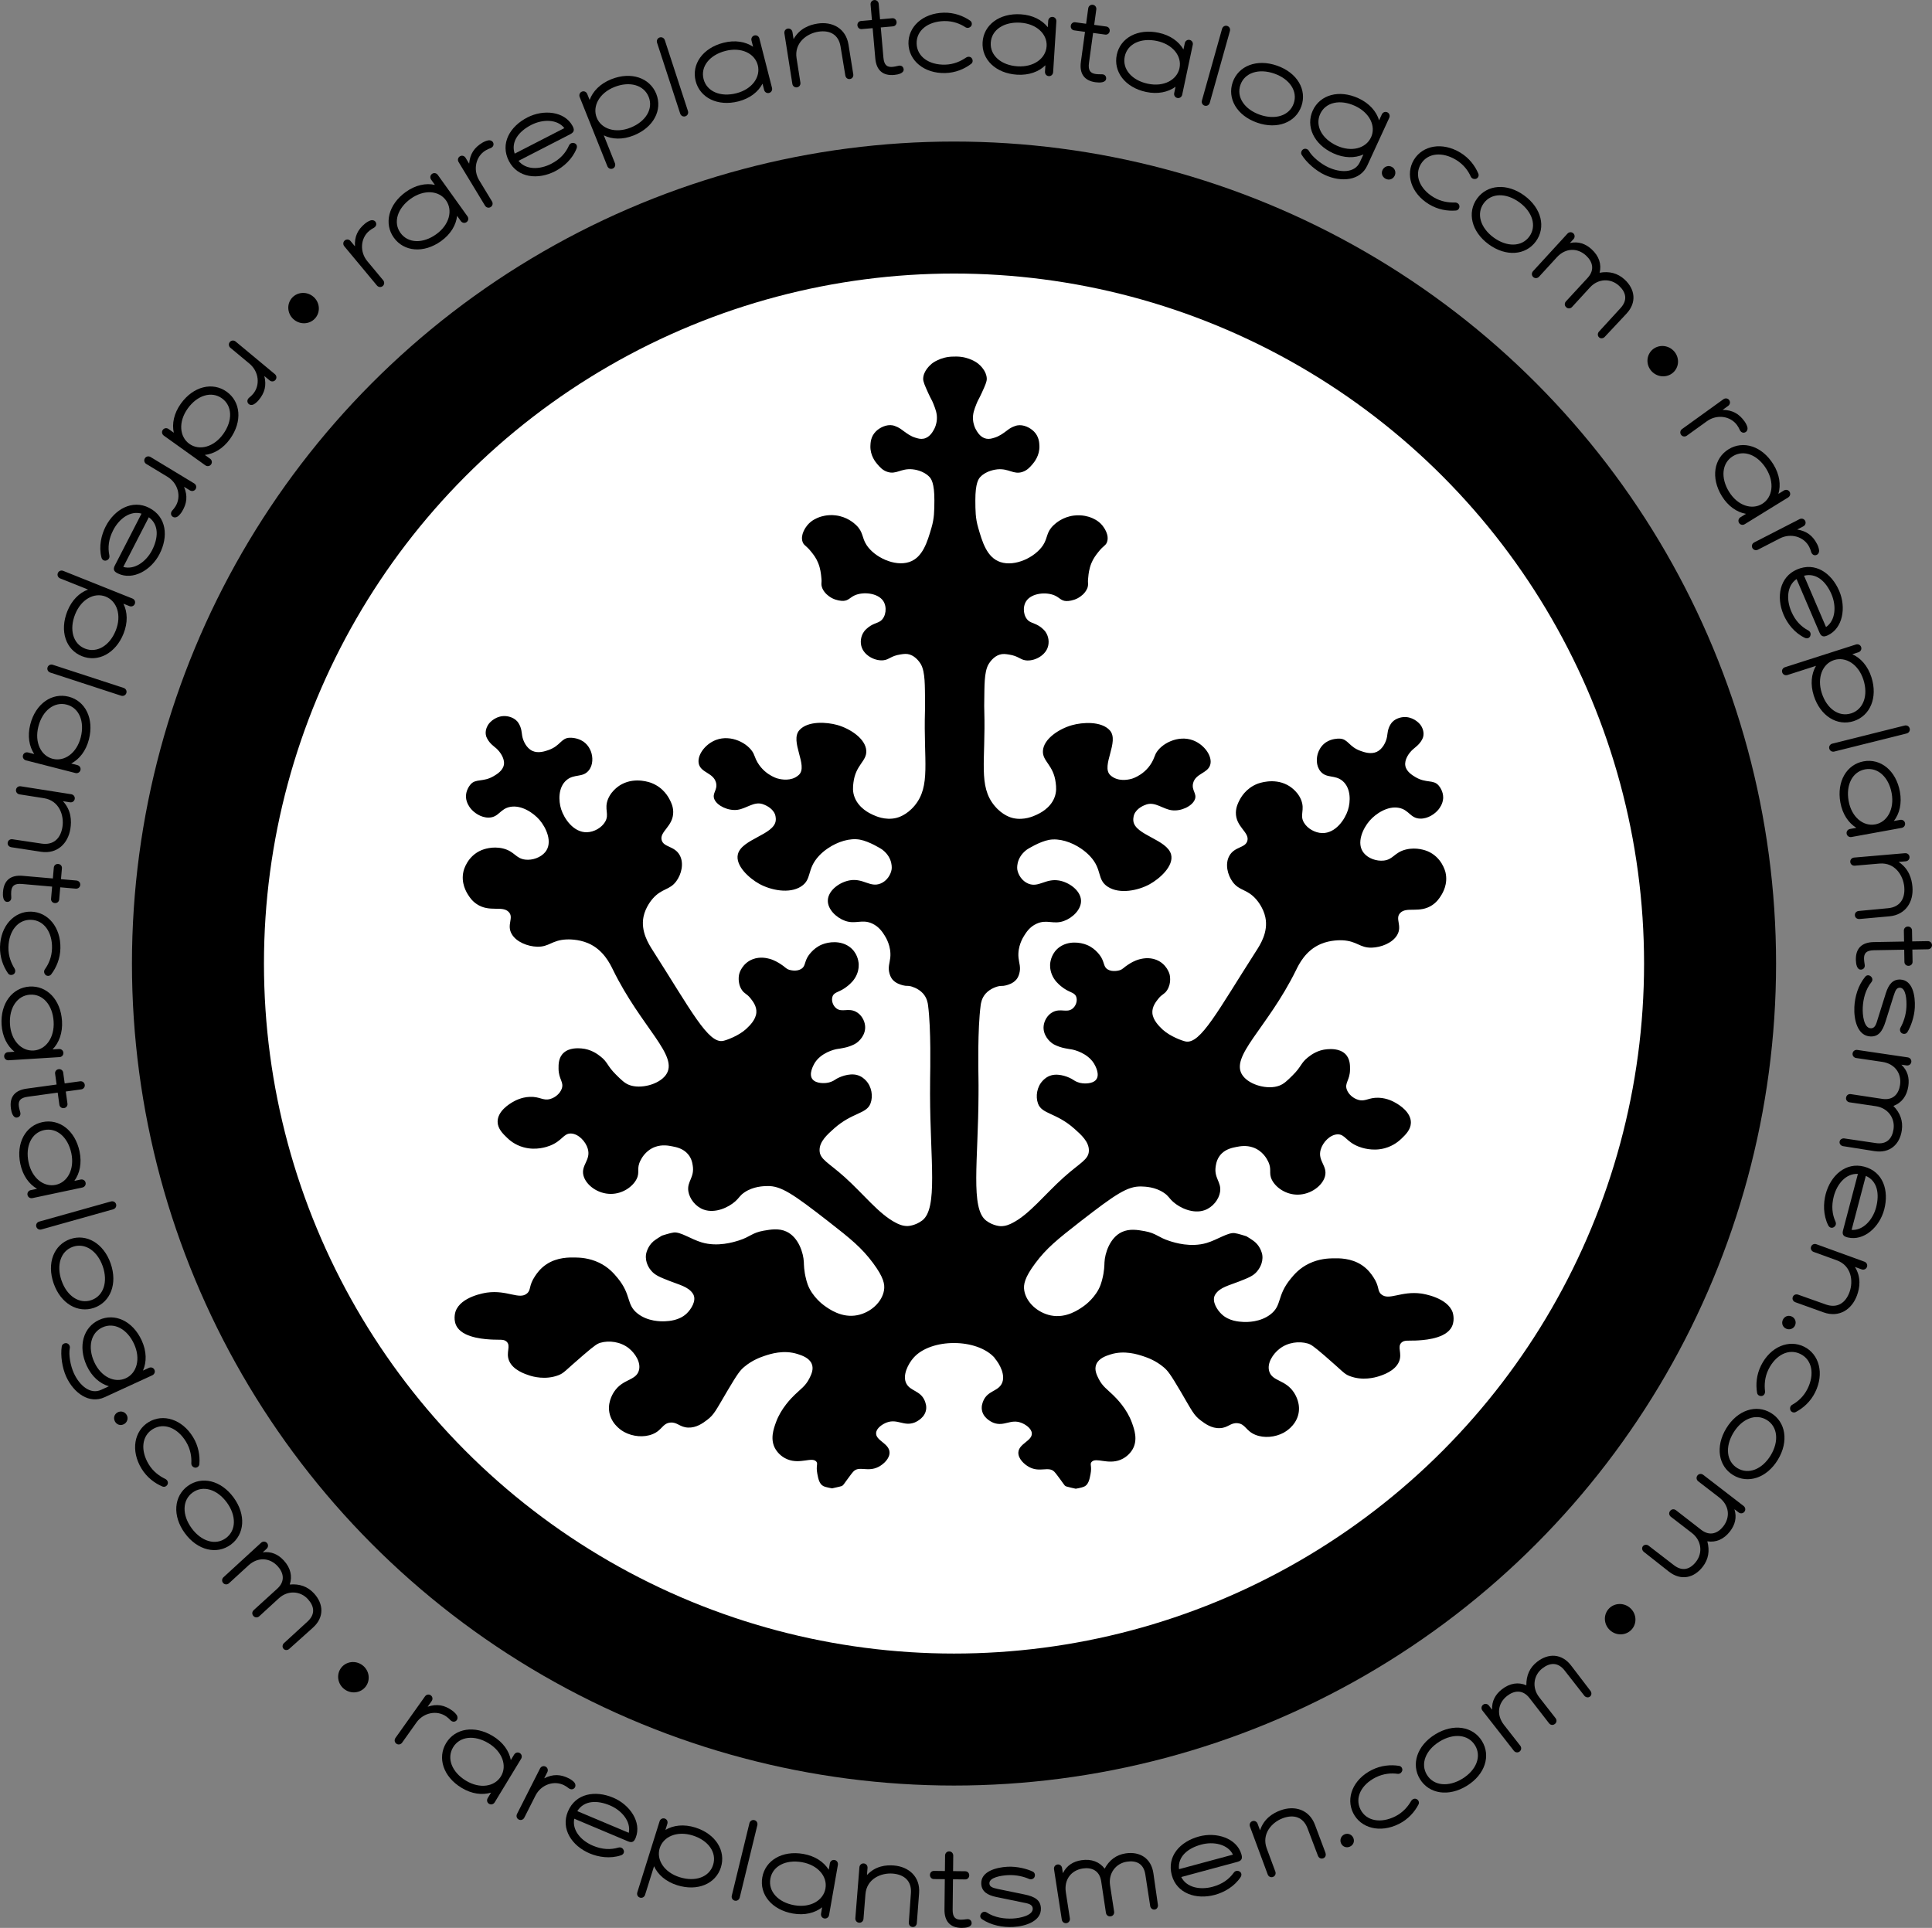 <?xml version="1.0" encoding="UTF-8"?>
<svg id="Layer_1" data-name="Layer 1" xmlns="http://www.w3.org/2000/svg" viewBox="0 0 1258.7 1256.11">
  <rect x="0" y="0" width="1258.7" height="1256.11" fill="#808080" stroke="none"/>
  <defs>
    <style>
      .cls-1 {
        fill: #fff;
        stroke: #000;
        stroke-miterlimit: 10;
        stroke-width: 86px;
      }

      .cls-2 {
        stroke-width: 0px;
      }
    </style>
  </defs>
  <g>
    <path class="cls-2" d="M244.88,144.94c.63,1.35.02,2.75-1.4,3.54-1.02.55-1.88,1.07-2.93,1.94-5.72,4.76-6.32,13.66-1.22,19.79l10.3,12.38c.97,1.17.87,2.83-.29,3.8-1.17.97-2.82.77-3.79-.4l-21.23-25.52c-.97-1.17-.87-2.83.29-3.8s2.82-.77,3.79.4l2.87,3.45c-.39-6.4,1.75-10.84,6.48-14.78.93-.78,2.42-1.72,3.59-2.1,1.39-.47,2.97,0,3.55,1.3Z"/>
    <path class="cls-2" d="M285.22,113.96l19.33,26.98c.88,1.23.67,2.89-.57,3.77-1.24.89-2.87.56-3.75-.67l-2.43-3.4c-.66,5.99-4.15,11.94-10.45,16.46-11.36,8.14-24.22,6.89-30.77-2.25s-3.55-21.65,7.81-29.79c6.3-4.51,13.06-5.9,18.94-4.6l-2.43-3.4c-.88-1.24-.67-2.89.57-3.77,1.23-.88,2.87-.56,3.75.68ZM290.54,130.52c-4.6-6.42-14.32-7.21-22.97-1.02-8.64,6.19-11.58,15.4-6.67,22.25,4.91,6.85,14.61,7.1,23.26.9,8.71-6.24,10.98-15.72,6.38-22.14Z"/>
    <path class="cls-2" d="M321.42,93.26c.42,1.43-.39,2.72-1.91,3.29-1.09.4-2.02.78-3.19,1.49-6.37,3.86-8.28,12.57-4.15,19.39l8.35,13.77c.79,1.3.44,2.93-.86,3.72s-2.9.34-3.69-.96l-17.2-28.39c-.79-1.3-.44-2.93.86-3.72,1.3-.79,2.9-.34,3.69.96l2.32,3.83c.57-6.39,3.34-10.46,8.6-13.65,1.04-.63,2.65-1.34,3.86-1.54,1.45-.25,2.93.44,3.32,1.81Z"/>
    <path class="cls-2" d="M371.59,87.42l-33.78,17.37c4.79,5.99,13.76,5.82,21.32,1.93,5.94-3.06,9.46-7.17,11.52-11.82.83-1.88,2.56-2,3.62-1.6,1.16.43,2.06,1.68,1.36,3.48-2.74,6.96-8.53,11.99-14,14.8-11.15,5.73-24.41,4.36-30.08-6.66-5.87-11.42.69-22.57,12.04-28.4,10.47-5.39,24.14-4.05,29.35,5.41,1.28,2.33,1.47,4.03-1.36,5.48ZM367.67,83.46c-4.69-5.96-14.2-5.85-21.56-2.06-8.04,4.13-13.4,10.82-10.79,18.71l32.36-16.64Z"/>
    <path class="cls-2" d="M427.56,61.17c4.18,10.44-1.72,21.88-14.7,27.07-7.19,2.88-14.09,2.61-19.49-.05l7.25,18.12c.56,1.41-.04,2.96-1.45,3.53-1.41.56-2.92-.14-3.48-1.55l-18.03-45.07c-.56-1.41.04-2.96,1.45-3.53,1.41-.56,2.92.14,3.48,1.55l1.55,3.88c2.07-5.66,6.88-10.61,14.08-13.49,12.98-5.19,25.16-.91,29.34,9.53ZM422.62,63.14c-3.13-7.83-12.5-10.38-22.37-6.43-9.94,3.98-14.42,12.64-11.48,19.97,2.93,7.33,12.19,10.42,22.06,6.47,9.87-3.95,14.92-12.19,11.79-20.02Z"/>
    <path class="cls-2" d="M448.2,72.34c.47,1.44-.23,2.95-1.68,3.43-1.44.47-2.9-.33-3.38-1.78l-15.06-46.15c-.47-1.44.24-2.95,1.68-3.43,1.45-.47,2.9.33,3.38,1.78l15.06,46.15Z"/>
    <path class="cls-2" d="M494.74,25.09l8.22,32.16c.38,1.47-.43,2.93-1.9,3.31-1.47.38-2.88-.52-3.25-1.99l-1.03-4.05c-2.79,5.34-8.2,9.62-15.71,11.54-13.54,3.46-25.07-2.37-27.85-13.26-2.79-10.89,4.54-21.47,18.09-24.93,7.51-1.92,14.31-.76,19.32,2.59l-1.03-4.05c-.38-1.47.43-2.93,1.9-3.31,1.47-.38,2.88.52,3.25,1.99ZM493.69,42.45c-1.96-7.65-10.73-11.92-21.03-9.28-10.3,2.64-16.38,10.15-14.29,18.32,2.09,8.17,11.04,11.91,21.35,9.28,10.38-2.65,15.93-10.66,13.98-18.31Z"/>
    <path class="cls-2" d="M555.9,48.3c.25,1.58-.61,2.94-2.12,3.18-1.58.25-2.81-.79-3.06-2.37l-3.12-18.89c-1.29-7.72-6.99-10.74-14.5-9.56-7.5,1.18-15.7,7.24-14.14,17.22l2.5,15.91c.24,1.5-.7,2.88-2.2,3.11-1.5.24-2.82-.79-3.05-2.29l-5.17-32.87c-.24-1.5.7-2.88,2.2-3.11,1.5-.24,2.81.79,3.05,2.29l.72,4.58c3.96-7.08,10.53-9.34,15.56-10.13,9.68-1.52,18.48,3.09,20.21,13.59l3.12,19.35Z"/>
    <path class="cls-2" d="M582.71,48.81c-7.64.75-11.79-3.16-12.46-10.8l-1.72-19.67-7.11.62c-1.44.13-2.67-.91-2.81-2.42-.13-1.51.9-2.75,2.34-2.87l7.11-.62-.88-10.06c-.13-1.51.9-2.82,2.41-2.96,1.51-.13,2.75.98,2.89,2.49l.88,10.06,7.95-.7c1.44-.13,2.67.91,2.81,2.42.13,1.51-.9,2.75-2.34,2.87l-7.95.7,1.72,19.67c.44,4.99,2.46,6.34,6.02,6.03.76-.07,2.48-.37,3.83-.72,1.57-.37,3,.35,3.31,2.07.47,2.78-3.57,3.67-5.99,3.88Z"/>
    <path class="cls-2" d="M633.03,37.85c.78.89,1.05,2.71-.29,3.73-4.4,3.37-10.27,5.86-16.95,6.02-13.82.32-23.67-8.18-23.93-19.12-.26-10.94,9.18-19.89,23-20.22,6.68-.16,12.66,2.06,17.22,5.22,1.39.96,1.28,2.86.47,3.71-.96,1.01-2.4,1.35-3.71.47-3.24-2.13-8-4.07-13.77-3.93-10.56.25-18.09,6.12-17.89,14.63s8,14.02,18.56,13.77c5.77-.14,10.35-2.37,13.57-4.57,1.27-.87,2.87-.75,3.73.29Z"/>
    <path class="cls-2" d="M688.22,13.91l-2.1,33.13c-.1,1.52-1.31,2.66-2.83,2.56-1.52-.1-2.58-1.38-2.48-2.9l.27-4.17c-4.3,4.22-10.77,6.62-18.51,6.13-13.95-.89-23.11-9.99-22.4-21.21.71-11.22,10.95-19.02,24.9-18.13,7.73.49,13.85,3.7,17.58,8.42l.26-4.17c.1-1.52,1.31-2.66,2.83-2.56,1.52.1,2.58,1.38,2.48,2.9ZM681.87,30.1c.5-7.88-6.53-14.65-17.14-15.32-10.61-.67-18.71,4.6-19.25,13.01-.53,8.42,6.83,14.74,17.44,15.42,10.69.68,18.45-5.22,18.95-13.11Z"/>
    <path class="cls-2" d="M713.95,53.62c-7.61-.97-10.8-5.7-9.75-13.3l2.68-19.57-7.07-.97c-1.43-.2-2.4-1.48-2.2-2.99.21-1.51,1.49-2.48,2.92-2.28l7.07.97,1.37-10.01c.21-1.51,1.5-2.56,3.01-2.35s2.47,1.56,2.26,3.07l-1.37,10.01,7.9,1.08c1.43.19,2.4,1.48,2.2,2.98-.21,1.5-1.49,2.48-2.92,2.28l-7.9-1.08-2.68,19.57c-.68,4.97,1,6.73,4.53,7.22.75.1,2.5.19,3.89.15,1.61,0,2.85,1.01,2.77,2.76-.16,2.82-4.29,2.78-6.7,2.45Z"/>
    <path class="cls-2" d="M777.08,29.23l-6.88,32.48c-.31,1.49-1.68,2.44-3.17,2.13-1.49-.32-2.35-1.74-2.03-3.23l.87-4.09c-4.87,3.55-11.62,4.99-19.2,3.39-13.67-2.9-21.42-13.23-19.09-24.23,2.33-11,13.59-17.23,27.26-14.34,7.58,1.61,13.17,5.66,16.18,10.88l.87-4.09c.31-1.49,1.68-2.44,3.17-2.12,1.49.32,2.35,1.74,2.03,3.23ZM768.45,44.33c1.64-7.73-4.34-15.44-14.74-17.64-10.4-2.2-19.18,1.84-20.93,10.09-1.75,8.25,4.62,15.58,15.03,17.78,10.48,2.22,19.01-2.5,20.65-10.22Z"/>
    <path class="cls-2" d="M788.17,66.95c-.41,1.46-1.84,2.33-3.3,1.91-1.46-.41-2.23-1.89-1.82-3.35l13.12-46.73c.41-1.46,1.84-2.32,3.3-1.91s2.23,1.89,1.82,3.35l-13.12,46.73Z"/>
    <path class="cls-2" d="M847.87,69.16c-3.71,10.61-15.67,15.37-28.86,10.76-13.2-4.61-19.6-15.77-15.89-26.39,3.71-10.61,15.67-15.37,28.86-10.76,13.2,4.61,19.6,15.77,15.89,26.39ZM842.85,67.41c2.78-7.96-2.63-15.97-12.67-19.47-10.04-3.5-19.26-.61-22.04,7.35-2.78,7.96,2.63,15.96,12.67,19.47,10.04,3.51,19.26.61,22.04-7.35Z"/>
    <path class="cls-2" d="M905.1,76.76l-14.32,31.12c-4.57,9.94-16.94,11.02-27.64,6.1-5.73-2.64-11.95-8.01-15.11-13.14-.72-1.17-.19-2.85,1.07-3.6,1.23-.68,2.95-.23,3.67,1.11,2.06,3.71,7.68,8.38,12.65,10.67,7.87,3.62,17.22,3.82,20.52-3.35l2.32-5.04c-5.59,2.53-12.6,2.48-19.7-.79-12.7-5.84-17.97-17.63-13.28-27.85,4.7-10.21,17.05-13.81,29.75-7.97,7.11,3.27,11.7,8.56,13.45,14.38l1.78-3.86c.63-1.38,2.18-2.01,3.56-1.37,1.38.63,1.91,2.22,1.27,3.6ZM893.25,89.45c3.3-7.18-.83-16.02-10.49-20.46-9.66-4.44-19.11-2.44-22.64,5.22-3.52,7.66,1.07,16.21,10.73,20.66,9.73,4.48,19.09,1.76,22.39-5.42Z"/>
    <path class="cls-2" d="M900.84,110.54c1.15-2.14,3.76-2.98,5.97-1.79,2.14,1.15,2.88,3.79,1.72,5.93-1.19,2.21-3.73,2.91-5.87,1.76-2.21-1.19-3.02-3.69-1.83-5.9Z"/>
    <path class="cls-2" d="M950.81,134.19c.18,1.17-.58,2.85-2.26,2.98-5.53.47-11.81-.6-17.53-4.07-11.82-7.18-15.53-19.65-9.85-29,5.68-9.35,18.46-11.81,30.28-4.63,5.71,3.47,9.56,8.56,11.69,13.68.66,1.55-.46,3.1-1.61,3.38-1.36.33-2.75-.16-3.38-1.61-1.58-3.54-4.54-7.74-9.48-10.73-9.03-5.48-18.54-4.59-22.96,2.68-4.42,7.27-.81,16.12,8.21,21.6,4.94,3,10,3.58,13.89,3.46,1.54-.04,2.82.91,2.99,2.26Z"/>
    <path class="cls-2" d="M1000.62,157.28c-6.63,9.08-19.46,10.15-30.74,1.9-11.29-8.25-14.16-20.79-7.53-29.87,6.63-9.08,19.46-10.15,30.74-1.9,11.29,8.25,14.16,20.79,7.53,29.87ZM996.33,154.14c4.97-6.81,2.13-16.04-6.46-22.32-8.59-6.27-18.25-6.19-23.22.62-4.97,6.81-2.13,16.04,6.46,22.32,8.59,6.27,18.25,6.18,23.22-.62Z"/>
    <path class="cls-2" d="M1059.72,204.29l-14.28,15.25c-.77.84-2.47,1.35-3.64.27-1.23-1.13-.88-2.86-.11-3.7l14.11-15.4c4.77-5.21,3.58-10.32-1.07-14.58-5.38-4.93-13.49-4.73-18.87,1.15l-11.7,12.77c-.77.84-2.41,1.4-3.76.16-1.46-1.33-.94-3.02-.27-3.75l14.22-15.41c4.93-5.38,3.08-10.78-1.07-14.58-5.54-5.08-13.29-5.06-18.98,1.15l-11.6,12.66c-1.03,1.12-2.69,1.25-3.81.22-1.12-1.03-1.14-2.69-.11-3.81l22.42-24.47c1.03-1.12,2.69-1.25,3.81-.22,1.12,1.03,1.14,2.69.11,3.81l-2.31,2.52c5.54-1.21,10.18.47,14.16,4.11,4.82,4.41,6.56,9.82,5.18,15.26,6.29-1.14,11.73.24,16.27,4.4,6.89,6.31,8.02,14.97,1.29,22.2Z"/>
    <path class="cls-2" d="M1136.88,281.74c-1.39.54-2.75-.17-3.43-1.65-.48-1.06-.94-1.95-1.73-3.06-4.35-6.04-13.19-7.26-19.66-2.59l-13.07,9.41c-1.23.89-2.88.68-3.77-.56-.89-1.23-.57-2.87.66-3.76l26.93-19.41c1.23-.89,2.89-.67,3.77.56.89,1.23.57,2.87-.66,3.76l-3.64,2.62c6.41.06,10.7,2.5,14.29,7.49.71.99,1.55,2.54,1.84,3.73.37,1.42-.21,2.96-1.54,3.45Z"/>
    <path class="cls-2" d="M1164.98,324.12l-28.27,17.41c-1.29.8-2.93.47-3.72-.83-.8-1.29-.36-2.9.93-3.7l3.56-2.19c-5.93-1.08-11.63-4.97-15.69-11.57-7.33-11.9-5.18-24.64,4.39-30.54,9.57-5.89,21.85-2.04,29.18,9.86,4.06,6.6,4.98,13.44,3.27,19.22l3.56-2.19c1.29-.8,2.93-.46,3.72.83.8,1.29.36,2.9-.93,3.7ZM1148.09,328.27c6.73-4.14,8.19-13.79,2.62-22.84-5.58-9.06-14.56-12.63-21.74-8.2-7.18,4.42-8.1,14.09-2.52,23.14,5.62,9.12,14.91,12.05,21.64,7.91Z"/>
    <path class="cls-2" d="M1183.1,361.7c-1.46.32-2.69-.58-3.15-2.14-.32-1.12-.63-2.07-1.26-3.28-3.4-6.62-11.96-9.14-19.05-5.5l-14.33,7.36c-1.35.7-2.95.24-3.65-1.12-.69-1.35-.13-2.92,1.22-3.61l29.53-15.17c1.35-.69,2.95-.24,3.65,1.11.69,1.35.13,2.92-1.22,3.61l-3.99,2.05c6.33,1.02,10.2,4.07,13.02,9.54.56,1.08,1.15,2.74,1.27,3.96.15,1.46-.65,2.89-2.04,3.18Z"/>
    <path class="cls-2" d="M1185.42,412.18l-14.96-34.91c-6.31,4.36-6.77,13.32-3.42,21.13,2.63,6.14,6.49,9.94,10.98,12.32,1.81.96,1.81,2.69,1.35,3.72-.51,1.13-1.82,1.94-3.57,1.12-6.75-3.22-11.36-9.35-13.78-15-4.94-11.52-2.63-24.66,8.75-29.53,11.8-5.06,22.46,2.27,27.49,14,4.64,10.82,2.34,24.37-7.45,28.9-2.41,1.12-4.12,1.19-5.38-1.75ZM1189.65,408.55c6.27-4.26,6.83-13.75,3.57-21.36-3.56-8.31-9.85-14.12-17.9-12.08l14.33,33.44Z"/>
    <path class="cls-2" d="M1207.66,469.85c-10.71,3.43-21.71-3.26-25.97-16.57-2.36-7.38-1.61-14.24,1.43-19.44l-18.59,5.96c-1.45.46-2.95-.25-3.42-1.7-.46-1.45.35-2.9,1.79-3.37l46.23-14.81c1.45-.46,2.95.25,3.42,1.7s-.35,2.9-1.79,3.37l-3.98,1.27c5.5,2.47,10.1,7.61,12.46,14.99,4.27,13.31-.87,25.17-11.58,28.6ZM1206.04,464.79c8.03-2.57,11.24-11.74,7.99-21.87-3.27-10.2-11.59-15.27-19.12-12.86-7.52,2.41-11.26,11.42-8.01,21.55,3.25,10.13,11.11,15.75,19.14,13.17Z"/>
    <path class="cls-2" d="M1195.07,489.66c-1.47.37-2.93-.44-3.3-1.92-.37-1.47.54-2.87,2.01-3.24l47.09-11.77c1.47-.37,2.93.44,3.3,1.92.37,1.47-.53,2.87-2.01,3.24l-47.09,11.77Z"/>
    <path class="cls-2" d="M1238.92,539.41l-32.66,5.94c-1.49.27-2.89-.63-3.17-2.13-.27-1.49.72-2.83,2.21-3.11l4.11-.75c-5.13-3.16-9.02-8.86-10.41-16.48-2.5-13.75,4.13-24.84,15.19-26.85s21.1,6.05,23.6,19.8c1.39,7.62-.25,14.33-3.94,19.09l4.11-.75c1.5-.27,2.89.63,3.17,2.13.27,1.49-.72,2.83-2.22,3.1ZM1221.68,537.14c7.77-1.41,12.64-9.87,10.74-20.33-1.9-10.46-8.97-17.05-17.27-15.55-8.3,1.51-12.67,10.18-10.76,20.64,1.92,10.54,9.51,16.65,17.29,15.23Z"/>
    <path class="cls-2" d="M1211.48,598.76c-1.59.14-2.89-.82-3.02-2.33-.14-1.59.98-2.75,2.57-2.89l19.06-1.8c7.79-.75,11.2-6.23,10.55-13.79-.65-7.57-6.12-16.17-16.19-15.3l-16.04,1.38c-1.51.13-2.82-.9-2.95-2.41-.13-1.51.98-2.75,2.5-2.88l33.15-2.85c1.51-.13,2.82.9,2.95,2.41.13,1.51-.98,2.75-2.5,2.88l-4.62.4c6.79,4.45,8.59,11.15,9.02,16.23.84,9.76-4.38,18.22-14.97,19.21l-19.52,1.76Z"/>
    <path class="cls-2" d="M1209.1,625.49c-.21-7.67,3.97-11.54,11.65-11.68l19.75-.35-.13-7.14c-.03-1.44,1.09-2.6,2.61-2.63,1.52-.03,2.68,1.09,2.7,2.54l.13,7.14,10.1-.18c1.52-.03,2.75,1.09,2.78,2.61s-1.17,2.68-2.69,2.71l-10.1.18.14,7.97c.03,1.44-1.09,2.6-2.61,2.63s-2.68-1.09-2.7-2.54l-.14-7.97-19.75.35c-5.01.09-6.5,2.02-6.43,5.59.01.76.2,2.5.45,3.87.26,1.59-.56,2.97-2.3,3.16-2.81.28-3.41-3.81-3.46-6.25Z"/>
    <path class="cls-2" d="M1219.36,639.74c-4.13,5.04-5.51,11.44-5.77,16.6-.26,5.16.78,13.43,5.18,13.64,2.88.14,3.64-2.94,4.64-6.24l5.24-16.7c1.8-5.61,4.48-9.06,9.49-8.81,8.04.4,9.74,10.68,9.37,18.19-.31,6.22-2.68,12.57-4.83,16.04-.83,1.33-2.58,1.47-3.76.65s-1.32-2.5-.74-3.54c1.83-3.26,3.59-8.04,3.86-13.42.23-4.7-.3-12.41-4.17-12.6-2.13-.1-2.97,1.53-4.13,5.12l-5.24,16.7c-2.17,7.04-4.92,10.18-10,9.92-8.34-.41-10.79-10.88-10.38-19.23.33-6.68,2.45-14.1,7.06-19.65.97-1.17,2.34-1.25,3.52-.36,1.24.97,1.54,2.58.65,3.68Z"/>
    <path class="cls-2" d="M1221.39,750.04l-20.63-3.27c-1.13-.17-2.5-1.29-2.27-2.87.24-1.65,1.88-2.33,3.01-2.17l20.67,3.05c6.99,1.03,10.55-2.82,11.47-9.06,1.06-7.21-3.64-13.82-11.54-14.98l-17.14-2.53c-1.13-.17-2.51-1.21-2.24-3.02.29-1.95,1.98-2.47,2.96-2.33l20.73,3.13c7.22,1.06,10.65-3.5,11.47-9.06,1.1-7.44-3.26-13.84-11.6-15.07l-16.99-2.51c-1.5-.22-2.54-1.53-2.32-3.03s1.59-2.45,3.09-2.23l32.84,4.84c1.5.22,2.54,1.53,2.32,3.03-.22,1.5-1.59,2.45-3.09,2.23l-3.38-.5c4.11,3.91,5.32,8.69,4.53,14.03-.95,6.46-4.45,10.94-9.73,12.85,4.47,4.58,6.38,9.85,5.48,15.94-1.36,9.25-7.9,15.04-17.66,13.52Z"/>
    <path class="cls-2" d="M1200.75,801.6l9.67-36.73c-7.66-.45-13.53,6.34-15.7,14.56-1.7,6.46-1,11.84,1.08,16.47.84,1.87-.23,3.24-1.23,3.76-1.09.58-2.62.41-3.5-1.32-3.34-6.69-3.21-14.36-1.64-20.31,3.19-12.12,13.09-21.06,25.06-17.91,12.42,3.27,16.32,15.61,13.07,27.95-3,11.39-13.14,20.66-23.65,18.21-2.59-.6-3.98-1.6-3.17-4.68ZM1206.32,801.34c7.57.5,13.85-6.64,15.96-14.65,2.3-8.74.92-17.2-6.69-20.54l-9.27,35.19Z"/>
    <path class="cls-2" d="M1169.75,848.48c-1.5-.54-2.28-1.96-1.76-3.39.54-1.5,2.05-2.08,3.55-1.54l18.04,6.4c7.38,2.6,12.79-.93,15.38-8.07,2.6-7.14,1.26-17.25-8.24-20.7l-15.14-5.5c-1.43-.52-2.18-2.01-1.66-3.43.52-1.43,2.05-2.08,3.48-1.57l31.27,11.37c1.43.52,2.18,2,1.66,3.43-.52,1.43-2.05,2.08-3.48,1.57l-4.36-1.58c4.28,6.89,3.09,13.73,1.35,18.52-3.35,9.21-11.64,14.68-21.67,11.12l-18.45-6.63Z"/>
    <path class="cls-2" d="M1167.2,857.71c2.23.96,3.29,3.49,2.3,5.79-.96,2.23-3.53,3.19-5.76,2.23-2.3-.99-3.22-3.46-2.26-5.69,1-2.3,3.42-3.32,5.72-2.33Z"/>
    <path class="cls-2" d="M1147.92,909.52c-1.15.28-2.89-.33-3.17-1.99-.94-5.47-.42-11.82,2.55-17.81,6.14-12.39,18.25-17.16,28.05-12.3,9.8,4.86,13.35,17.38,7.21,29.77-2.97,5.99-7.71,10.25-12.63,12.82-1.49.79-3.13-.19-3.5-1.31-.45-1.32-.08-2.75,1.31-3.5,3.39-1.88,7.32-5.19,9.88-10.36,4.69-9.46,2.99-18.87-4.63-22.64-7.62-3.78-16.14.57-20.82,10.03-2.56,5.17-2.71,10.27-2.26,14.14.17,1.53-.67,2.89-1.99,3.17Z"/>
    <path class="cls-2" d="M1129.17,961.12c-9.61-5.83-11.77-18.52-4.52-30.47,7.25-11.95,19.51-15.88,29.12-10.05,9.61,5.83,11.77,18.52,4.52,30.47-7.25,11.95-19.51,15.88-29.12,10.05ZM1131.93,956.57c7.21,4.38,16.16.75,21.68-8.34,5.52-9.09,4.61-18.71-2.6-23.09-7.21-4.38-16.16-.75-21.68,8.34-5.52,9.09-4.61,18.71,2.6,23.09Z"/>
    <path class="cls-2" d="M1087.32,1024.01l-16.41-12.94c-.9-.7-1.55-2.35-.58-3.61,1.02-1.32,2.78-1.12,3.68-.42l16.55,12.76c5.6,4.31,10.59,2.69,14.44-2.3,4.45-5.78,3.57-13.84-2.75-18.71l-13.72-10.58c-.9-.7-1.6-2.29-.48-3.73,1.21-1.56,2.93-1.19,3.72-.59l16.56,12.86c5.78,4.45,11,2.15,14.44-2.3,4.59-5.96,3.92-13.67-2.76-18.82l-13.6-10.48c-1.2-.93-1.47-2.57-.54-3.78s2.59-1.36,3.79-.44l26.29,20.27c1.2.93,1.47,2.57.54,3.77-.93,1.2-2.58,1.36-3.79.44l-2.71-2.09c1.68,5.42.4,10.18-2.9,14.46-3.99,5.18-9.23,7.37-14.76,6.46,1.67,6.18.76,11.71-3,16.58-5.71,7.4-14.24,9.26-22.01,3.17Z"/>
  </g>
  <circle class="cls-1" cx="621.54" cy="627.8" r="492.57"/>
  <g>
    <path class="cls-2" d="M161.65,262.79c-.87-1.21-.52-2.7.74-3.74.9-.73,1.65-1.39,2.53-2.44,4.76-5.73,3.73-14.58-2.41-19.68l-12.38-10.3c-1.17-.97-1.38-2.62-.4-3.79.97-1.17,2.63-1.27,3.8-.3l25.53,21.22c1.17.97,1.37,2.62.4,3.79-.97,1.17-2.63,1.27-3.8.3l-3.45-2.86c1.54,6.22.26,10.98-3.68,15.71-.78.93-2.07,2.13-3.15,2.72-1.28.71-2.92.54-3.73-.63Z"/>
    <path class="cls-2" d="M133.74,303.16l-27-19.32c-1.24-.88-1.56-2.52-.68-3.75.88-1.24,2.54-1.45,3.77-.57l3.4,2.43c-1.3-5.88.08-12.65,4.59-18.95,8.14-11.37,20.71-14.32,29.86-7.78,9.14,6.54,10.34,19.36,2.21,30.73-4.51,6.3-10.46,9.79-16.45,10.46l3.4,2.43c1.24.88,1.56,2.52.68,3.75s-2.54,1.46-3.77.57ZM123.37,289.19c6.43,4.6,15.89,2.21,22.08-6.43,6.19-8.65,6-18.31-.85-23.22s-16.12-2.01-22.31,6.64c-6.23,8.71-5.33,18.42,1.09,23.02Z"/>
    <path class="cls-2" d="M112.12,336.36c-1.04-1.07-.92-2.6.17-3.8.78-.86,1.43-1.62,2.13-2.79,3.85-6.37,1.52-14.97-5.3-19.11l-13.78-8.34c-1.3-.79-1.75-2.39-.96-3.69.79-1.3,2.42-1.65,3.72-.86l28.4,17.19c1.3.79,1.75,2.39.96,3.69-.79,1.3-2.42,1.64-3.72.86l-3.83-2.32c2.45,5.92,1.88,10.82-1.3,16.08-.63,1.04-1.73,2.42-2.71,3.15-1.16.89-2.8.97-3.78-.07Z"/>
    <path class="cls-2" d="M74.83,368.43l17.37-33.78c-7.38-2.09-14.58,3.27-18.47,10.83-3.06,5.94-3.53,11.34-2.5,16.31.42,2.01-.92,3.12-2.01,3.41-1.19.33-2.65-.17-3.14-2.04-1.82-7.26-.04-14.71,2.78-20.18,5.73-11.15,17.33-17.74,28.34-12.08,11.42,5.87,12.56,18.76,6.72,30.11-5.39,10.47-17.29,17.34-27.02,12.67-2.4-1.15-3.54-2.42-2.08-5.26ZM80.32,369.38c7.28,2.12,14.96-3.5,18.74-10.86,4.13-8.04,4.61-16.6-2.1-21.5l-16.64,32.36Z"/>
    <path class="cls-2" d="M53.35,427.52c-10.44-4.17-14.66-16.33-9.47-29.31,2.88-7.19,7.83-12.01,13.48-14.08l-18.13-7.25c-1.41-.56-2.12-2.07-1.55-3.48.56-1.41,2.12-2.02,3.53-1.45l45.07,18.02c1.41.56,2.12,2.07,1.55,3.48-.56,1.41-2.12,2.02-3.53,1.45l-3.88-1.55c2.67,5.4,2.94,12.3.06,19.5-5.19,12.98-16.7,18.85-27.14,14.67ZM55.32,422.58c7.83,3.13,16.14-1.89,20.09-11.77,3.98-9.95.79-19.16-6.55-22.09-7.34-2.93-15.95,1.64-19.9,11.51-3.95,9.87-1.47,19.21,6.36,22.34Z"/>
    <path class="cls-2" d="M32.75,438.2c-1.44-.47-2.25-1.93-1.77-3.38.47-1.45,1.98-2.15,3.42-1.68l46.14,15.07c1.44.47,2.25,1.93,1.77,3.38-.47,1.44-1.98,2.15-3.42,1.68l-46.14-15.06Z"/>
    <path class="cls-2" d="M49.1,503.65l-32.16-8.23c-1.47-.38-2.37-1.78-1.99-3.25.38-1.47,1.84-2.27,3.31-1.9l4.05,1.04c-3.34-5.01-4.5-11.82-2.58-19.32,3.46-13.54,14.12-20.85,25.01-18.07,10.89,2.79,16.65,14.3,13.19,27.84-1.92,7.51-6.21,12.92-11.55,15.71l4.05,1.04c1.47.38,2.37,1.78,1.99,3.25-.38,1.47-1.84,2.27-3.31,1.9ZM34.37,494.4c7.65,1.96,15.61-3.69,18.24-13.99,2.64-10.3-1.04-19.24-9.21-21.33-8.17-2.09-15.76,3.97-18.39,14.27-2.65,10.38,1.7,19.1,9.36,21.06Z"/>
    <path class="cls-2" d="M7.39,552.01c-1.58-.25-2.61-1.49-2.38-2.99.25-1.58,1.61-2.44,3.19-2.19l18.93,2.82c7.74,1.14,12.37-3.36,13.55-10.86,1.18-7.5-2.07-17.16-12.05-18.73l-15.91-2.5c-1.5-.24-2.52-1.55-2.29-3.05.24-1.5,1.61-2.44,3.11-2.2l32.86,5.17c1.5.24,2.53,1.55,2.29,3.05-.24,1.5-1.61,2.44-3.11,2.2l-4.58-.72c5.52,5.94,5.66,12.88,4.87,17.91-1.52,9.68-8.61,16.64-19.13,15.06l-19.37-2.97Z"/>
    <path class="cls-2" d="M1.97,581.03c.59-7.65,5.16-11.06,12.8-10.39l19.67,1.72.62-7.11c.13-1.44,1.36-2.47,2.87-2.34,1.51.13,2.55,1.37,2.42,2.8l-.62,7.11,10.06.88c1.51.13,2.63,1.37,2.49,2.89s-1.44,2.54-2.96,2.41l-10.06-.88-.7,7.95c-.13,1.44-1.36,2.47-2.87,2.34-1.51-.13-2.55-1.37-2.42-2.8l.69-7.94-19.67-1.72c-4.99-.44-6.67,1.32-6.98,4.88-.07.76-.07,2.51.04,3.89.09,1.61-.86,2.9-2.62,2.9-2.82-.02-2.99-4.15-2.78-6.57Z"/>
    <path class="cls-2" d="M8.95,634.67c-.93.74-2.76.92-3.71-.46-3.16-4.56-5.38-10.53-5.23-17.22.32-13.82,9.27-23.27,20.21-23.01,10.94.25,19.45,10.1,19.13,23.92-.15,6.68-2.64,12.55-6.01,16.96-1.02,1.34-2.91,1.15-3.73.29-.96-1.01-1.24-2.46-.29-3.73,2.28-3.14,4.43-7.8,4.57-13.57.24-10.56-5.28-18.36-13.78-18.55-8.51-.2-14.38,7.34-14.62,17.9-.13,5.77,1.89,10.45,3.94,13.77.81,1.31.62,2.9-.47,3.71Z"/>
    <path class="cls-2" d="M38.73,688.76l-33.13,2.06c-1.52.09-2.8-.97-2.89-2.48-.09-1.52,1.05-2.73,2.56-2.82l4.17-.26c-4.72-3.74-7.92-9.86-8.4-17.59-.87-13.95,7.02-24.18,18.25-24.88,11.22-.7,20.24,8.49,21.11,22.44.48,7.73-1.94,14.2-6.16,18.5l4.17-.26c1.52-.09,2.8.97,2.89,2.49.09,1.52-1.05,2.73-2.57,2.82ZM21.88,684.47c7.89-.49,13.72-8.31,13.06-18.93-.66-10.62-6.9-17.99-15.32-17.47-8.42.52-13.77,8.62-13.12,19.23.66,10.69,7.49,17.65,15.37,17.16Z"/>
    <path class="cls-2" d="M7.13,722.29c-1.12-7.59,2.57-11.93,10.17-12.98l19.57-2.69-.97-7.07c-.2-1.43.78-2.71,2.28-2.92,1.5-.21,2.79.77,2.99,2.2l.97,7.07,10.01-1.38c1.5-.21,2.86.76,3.07,2.26s-.84,2.8-2.35,3.01l-10.01,1.38,1.09,7.9c.2,1.43-.78,2.71-2.28,2.92-1.5.21-2.79-.77-2.99-2.2l-1.09-7.9-19.57,2.7c-4.97.68-6.21,2.77-5.73,6.31.1.75.49,2.46.9,3.79.44,1.55-.2,3.02-1.91,3.41-2.75.61-3.84-3.38-4.17-5.79Z"/>
    <path class="cls-2" d="M53.62,773.73l-32.47,6.89c-1.49.32-2.91-.55-3.23-2.03-.31-1.49.64-2.85,2.12-3.17l4.09-.87c-5.22-3.01-9.28-8.59-10.88-16.17-2.9-13.67,3.41-24.95,14.41-27.28,11-2.33,21.26,5.43,24.16,19.1,1.61,7.58.17,14.33-3.38,19.2l4.09-.87c1.49-.32,2.91.55,3.23,2.03.32,1.49-.64,2.85-2.12,3.17ZM36.32,771.97c7.73-1.64,12.35-10.23,10.15-20.63-2.21-10.4-9.46-16.79-17.71-15.04-8.25,1.75-12.36,10.54-10.16,20.95,2.22,10.48,9.99,16.36,17.72,14.72Z"/>
    <path class="cls-2" d="M26.99,801.04c-1.46.41-2.94-.36-3.35-1.82-.41-1.46.45-2.89,1.91-3.3l46.74-13.12c1.46-.41,2.94.36,3.35,1.82.41,1.46-.45,2.89-1.91,3.3l-46.74,13.12Z"/>
    <path class="cls-2" d="M61.33,852.09c-10.61,3.7-21.78-2.7-26.38-15.89-4.61-13.2.15-25.16,10.77-28.86,10.61-3.7,21.78,2.7,26.38,15.89,4.6,13.2-.15,25.15-10.77,28.86ZM59.58,847.07c7.96-2.78,10.86-11.99,7.35-22.04-3.5-10.04-11.51-15.45-19.47-12.68-7.96,2.78-10.86,12-7.35,22.04,3.5,10.04,11.51,15.45,19.47,12.68Z"/>
    <path class="cls-2" d="M99.24,896.06l-31.13,14.31c-9.94,4.57-20.04-2.66-24.95-13.36-2.63-5.73-3.86-13.86-2.92-19.81.21-1.35,1.71-2.29,3.16-2.04,1.38.28,2.39,1.74,2.07,3.23-.85,4.15.38,11.37,2.66,16.34,3.62,7.87,10.59,14.11,17.76,10.81l5.04-2.32c-5.89-1.72-11.18-6.31-14.45-13.42-5.84-12.7-2.17-25.09,8.04-29.79,10.22-4.7,21.94.62,27.78,13.32,3.27,7.11,3.31,14.11.85,19.67l3.87-1.78c1.38-.63,2.96-.11,3.59,1.27.64,1.38,0,2.92-1.37,3.56ZM81.98,897.98c7.18-3.3,9.8-12.7,5.35-22.36-4.44-9.66-12.93-14.29-20.59-10.77-7.66,3.52-9.74,13.01-5.3,22.67,4.47,9.73,13.35,13.76,20.53,10.46Z"/>
    <path class="cls-2" d="M76.62,920.22c2.14-1.15,4.78-.42,5.97,1.79,1.15,2.14.31,4.75-1.83,5.9-2.21,1.19-4.71.38-5.86-1.76-1.19-2.21-.48-4.74,1.72-5.93Z"/>
    <path class="cls-2" d="M109.25,966.93c-.38,1.12-1.82,2.26-3.38,1.61-5.12-2.13-10.21-5.98-13.68-11.69-7.18-11.82-4.72-24.6,4.63-30.28,9.35-5.68,21.82-1.97,29,9.85,3.47,5.71,4.53,12,4.07,17.53-.14,1.68-1.84,2.54-2.98,2.26-1.36-.33-2.37-1.41-2.26-2.98.23-3.87-.47-8.96-3.46-13.9-5.48-9.02-14.33-12.62-21.61-8.21-7.27,4.42-8.16,13.93-2.68,22.96,3,4.93,7.22,7.79,10.73,9.48,1.39.67,2.08,2.11,1.61,3.38Z"/>
    <path class="cls-2" d="M150.3,1006.45c-9.08,6.63-21.62,3.76-29.87-7.52-8.25-11.28-7.18-24.11,1.9-30.74,9.08-6.63,21.62-3.76,29.87,7.52,8.25,11.28,7.18,24.11-1.89,30.74ZM147.16,1002.16c6.81-4.98,6.89-14.64.62-23.22-6.28-8.58-15.51-11.43-22.32-6.46-6.81,4.98-6.89,14.64-.62,23.22,6.28,8.59,15.51,11.43,22.32,6.46Z"/>
    <path class="cls-2" d="M203.95,1060.42l-15.55,13.95c-.84.77-2.58,1.13-3.65-.05-1.13-1.23-.63-2.93.21-3.7l15.4-14.12c5.21-4.78,4.46-9.97.2-14.62-4.93-5.37-13.03-5.89-18.91-.5l-12.76,11.71c-.84.77-2.52,1.18-3.76-.16-1.34-1.46-.67-3.09.05-3.76l15.5-14.11c5.37-4.93,4-10.47.2-14.62-5.08-5.54-12.8-6.2-19.01-.5l-12.65,11.6c-1.12,1.03-2.79,1.01-3.81-.11-1.03-1.12-.9-2.78.22-3.81l24.47-22.44c1.12-1.03,2.79-1.01,3.81.11,1.03,1.12.9,2.78-.22,3.81l-2.52,2.31c5.62-.72,10.1,1.35,13.75,5.33,4.42,4.82,5.68,10.35,3.84,15.65,6.37-.58,11.67,1.26,15.83,5.79,6.32,6.89,6.69,15.61-.64,22.23Z"/>
    <path class="cls-2" d="M297.18,1121.17c-1.15.96-2.66.72-3.78-.45-.8-.85-1.51-1.54-2.63-2.33-6.07-4.31-14.83-2.61-19.45,3.89l-9.33,13.13c-.88,1.24-2.51,1.57-3.75.69-1.24-.88-1.46-2.53-.58-3.77l19.23-27.06c.88-1.24,2.51-1.57,3.75-.69,1.24.88,1.46,2.53.58,3.77l-2.6,3.65c6.09-2.01,10.93-1.09,15.95,2.48.99.7,2.28,1.9,2.95,2.93.81,1.23.76,2.87-.34,3.76Z"/>
    <path class="cls-2" d="M339.51,1145.93l-17.22,28.38c-.79,1.3-2.39,1.75-3.69.96-1.3-.79-1.64-2.42-.85-3.72l2.17-3.57c-5.77,1.74-12.61.88-19.24-3.14-11.95-7.25-15.85-19.57-10.02-29.18,5.83-9.61,18.52-11.77,30.47-4.52,6.62,4.02,10.56,9.69,11.67,15.61l2.17-3.57c.79-1.3,2.39-1.75,3.69-.96,1.3.79,1.64,2.42.85,3.72ZM326.38,1157.33c4.1-6.75,1-16-8.09-21.52-9.09-5.52-18.71-4.6-23.08,2.61-4.37,7.21-.78,16.23,8.31,21.75,9.16,5.56,18.77,3.92,22.86-2.83Z"/>
    <path class="cls-2" d="M374.27,1164.97c-.99,1.12-2.52,1.11-3.81.12-.91-.72-1.73-1.3-2.95-1.92-6.64-3.36-15.05-.38-18.65,6.74l-7.27,14.37c-.69,1.36-2.25,1.93-3.61,1.24-1.36-.69-1.82-2.29-1.14-3.64l14.99-29.62c.69-1.36,2.25-1.93,3.61-1.24,1.36.69,1.82,2.29,1.14,3.64l-2.02,4c5.72-2.89,10.65-2.7,16.14.08,1.08.55,2.54,1.54,3.35,2.46.98,1.09,1.17,2.72.22,3.77Z"/>
    <path class="cls-2" d="M409.13,1199.72l-35-14.74c-1.52,7.52,4.37,14.29,12.21,17.59,6.16,2.59,11.58,2.65,16.46,1.24,1.97-.57,3.18.68,3.55,1.74.42,1.16.04,2.65-1.8,3.28-7.1,2.37-14.67,1.16-20.34-1.23-11.55-4.87-19.01-15.92-14.21-27.33,4.98-11.83,17.75-13.95,29.51-9,10.85,4.57,18.6,15.91,14.7,25.97-.96,2.48-2.14,3.72-5.08,2.48ZM409.65,1194.17c1.56-7.42-4.63-14.64-12.26-17.86-8.33-3.51-16.9-3.33-21.27,3.73l33.53,14.12Z"/>
    <path class="cls-2" d="M469.68,1216.63c-3.36,10.73-15.16,15.86-28.5,11.68-7.39-2.32-12.57-6.89-15.07-12.37l-5.84,18.63c-.45,1.45-1.9,2.27-3.35,1.82-1.45-.45-2.17-1.95-1.72-3.41l14.52-46.31c.45-1.45,1.91-2.27,3.35-1.81,1.45.46,2.17,1.96,1.72,3.41l-1.25,3.99c5.18-3.07,12.04-3.87,19.43-1.55,13.34,4.18,20.07,15.21,16.7,25.94ZM464.6,1215.03c2.52-8.04-3.12-15.94-13.27-19.12-10.22-3.2-19.16.68-21.52,8.22-2.36,7.54,2.85,15.78,13,18.96,10.15,3.18,19.27,0,21.79-8.05Z"/>
    <path class="cls-2" d="M481.92,1236.34c-.36,1.48-1.76,2.39-3.23,2.03-1.48-.36-2.29-1.81-1.93-3.28l11.48-47.16c.36-1.48,1.75-2.39,3.23-2.03,1.48.36,2.29,1.81,1.94,3.29l-11.48,47.16Z"/>
    <path class="cls-2" d="M545.89,1215.03l-5.74,32.69c-.26,1.5-1.59,2.5-3.09,2.24-1.5-.26-2.41-1.66-2.15-3.15l.72-4.12c-4.74,3.72-11.44,5.4-19.07,4.06-13.77-2.42-21.87-12.48-19.93-23.55,1.94-11.07,12.98-17.7,26.74-15.28,7.63,1.34,13.36,5.2,16.55,10.31l.72-4.12c.26-1.5,1.6-2.5,3.09-2.23,1.5.26,2.41,1.66,2.15,3.15ZM537.79,1230.42c1.36-7.78-4.88-15.28-15.35-17.12-10.48-1.84-19.1,2.51-20.56,10.81-1.46,8.3,5.16,15.4,15.64,17.24,10.55,1.85,18.91-3.16,20.28-10.94Z"/>
    <path class="cls-2" d="M597.33,1252.92c-.13,1.59-1.28,2.72-2.8,2.6-1.59-.13-2.55-1.42-2.43-3.01l1.37-19.1c.54-7.81-4.3-12.08-11.87-12.68-7.57-.6-16.96,3.37-17.76,13.45l-1.28,16.05c-.12,1.52-1.35,2.64-2.87,2.51-1.51-.12-2.55-1.42-2.43-2.94l2.64-33.17c.12-1.51,1.35-2.63,2.87-2.51,1.52.12,2.55,1.42,2.43,2.94l-.37,4.62c5.51-5.96,12.42-6.63,17.49-6.23,9.77.78,17.25,7.32,16.48,17.93l-1.48,19.54Z"/>
    <path class="cls-2" d="M626.67,1256.11c-7.67,0-11.42-4.31-11.34-11.98l.22-19.75-7.14-.08c-1.44-.01-2.57-1.17-2.55-2.69.02-1.52,1.17-2.65,2.61-2.63l7.14.08.11-10.1c.02-1.52,1.17-2.72,2.69-2.7,1.52.02,2.64,1.24,2.63,2.76l-.11,10.1,7.98.09c1.44.02,2.57,1.17,2.55,2.69-.02,1.52-1.17,2.65-2.61,2.63l-7.98-.09-.22,19.75c-.06,5.01,1.83,6.55,5.4,6.59.76,0,2.51-.12,3.88-.34,1.6-.21,2.96.64,3.09,2.39.2,2.81-3.91,3.3-6.34,3.27Z"/>
    <path class="cls-2" d="M642.68,1245.95c5.43,3.6,11.94,4.33,17.1,4.07,5.16-.26,13.28-2.13,13.05-6.53-.15-2.88-3.29-3.33-6.67-3.99l-17.15-3.53c-5.77-1.22-9.46-3.55-9.72-8.55-.41-8.04,9.64-10.76,17.15-11.15,6.22-.32,12.78,1.4,16.44,3.19,1.4.69,1.72,2.42,1.02,3.68-.7,1.25-2.35,1.57-3.44,1.09-3.42-1.5-8.36-2.77-13.74-2.49-4.7.24-12.32,1.55-12.12,5.42.11,2.12,1.82,2.8,5.51,3.6l17.15,3.53c7.23,1.45,10.62,3.87,10.88,8.95.43,8.35-9.74,11.84-18.08,12.26-6.68.34-14.28-1.02-20.27-5.04-1.26-.85-1.48-2.21-.71-3.46.84-1.34,2.42-1.8,3.6-1.02Z"/>
    <path class="cls-2" d="M751.43,1220.47l2.96,20.68c.17,1.13-.5,2.77-2.07,3.01-1.65.25-2.78-1.11-2.96-2.24l-3.18-20.65c-1.08-6.98-5.81-9.25-12.04-8.29-7.21,1.11-12.13,7.56-10.92,15.44l2.64,17.12c.17,1.13-.42,2.76-2.22,3.03-1.95.3-2.95-1.16-3.1-2.14l-3.12-20.73c-1.11-7.21-6.48-9.15-12.04-8.29-7.43,1.15-12.27,7.19-10.98,15.53l2.62,16.97c.23,1.5-.71,2.88-2.21,3.11-1.5.23-2.81-.79-3.05-2.3l-5.06-32.81c-.23-1.5.71-2.88,2.21-3.11s2.81.8,3.04,2.3l.52,3.38c2.52-5.08,6.74-7.65,12.07-8.47,6.46-1,11.76,1.03,15.15,5.5,3.05-5.62,7.53-9,13.61-9.94,9.24-1.42,16.7,3.11,18.13,12.89Z"/>
    <path class="cls-2" d="M806.25,1213.07l-36.67,9.9c3.43,6.86,12.23,8.58,20.44,6.36,6.45-1.74,10.76-5.03,13.74-9.14,1.2-1.66,2.92-1.42,3.87-.81,1.04.66,1.66,2.07.6,3.69-4.14,6.23-10.85,9.93-16.79,11.53-12.1,3.27-24.78-.86-28.01-12.82-3.35-12.39,5.41-21.92,17.73-25.24,11.37-3.07,24.46,1.11,27.56,11.44.77,2.55.6,4.25-2.48,5.08ZM803.26,1208.37c-3.33-6.81-12.66-8.7-20.65-6.54-8.73,2.36-15.37,7.77-14.48,16.03l35.13-9.48Z"/>
    <path class="cls-2" d="M863.53,1207.24c.55,1.5-.02,3.01-1.44,3.53-1.5.55-2.91-.21-3.47-1.71l-6.79-17.9c-2.79-7.31-8.98-9.15-16.1-6.51-7.12,2.64-13.96,10.2-10.45,19.67l5.6,15.1c.53,1.42-.12,2.96-1.54,3.49-1.42.53-2.92-.22-3.44-1.64l-11.56-31.2c-.53-1.42.12-2.96,1.54-3.49,1.42-.53,2.92.22,3.44,1.64l1.61,4.34c2.49-7.72,8.47-11.24,13.25-13.01,9.19-3.4,18.73-.62,22.49,9.32l6.88,18.35Z"/>
    <path class="cls-2" d="M873.68,1200.98c-.98-2.23-.03-4.8,2.26-5.81,2.23-.98,4.76.07,5.74,2.29,1.01,2.3,0,4.73-2.22,5.71-2.29,1.01-4.77.1-5.78-2.19Z"/>
    <path class="cls-2" d="M922.84,1172.16c1.09.47,2.11,2,1.33,3.5-2.54,4.93-6.77,9.7-12.74,12.7-12.35,6.21-24.89,2.75-29.81-7.03-4.92-9.77-.23-21.91,12.12-28.12,5.97-3,12.32-3.56,17.79-2.66,1.67.27,2.38,2.03,2.01,3.16-.44,1.32-1.59,2.25-3.15,2.01-3.84-.54-8.97-.25-14.13,2.34-9.43,4.74-13.72,13.28-9.9,20.88,3.82,7.6,13.24,9.24,22.67,4.5,5.16-2.59,8.34-6.58,10.3-9.95.78-1.33,2.27-1.91,3.5-1.33Z"/>
    <path class="cls-2" d="M965.5,1134.37c5.89,9.57,2.04,21.85-9.87,29.18-11.9,7.33-24.6,5.25-30.5-4.33-5.9-9.57-2.04-21.85,9.87-29.18,11.9-7.33,24.6-5.25,30.5,4.32ZM960.97,1137.16c-4.42-7.18-14.05-8.03-23.1-2.46-9.06,5.58-12.63,14.55-8.2,21.73,4.42,7.18,14.04,8.03,23.1,2.46,9.05-5.58,12.63-14.55,8.2-21.74Z"/>
    <path class="cls-2" d="M1023.55,1085.14l12.68,16.6c.7.9.92,2.66-.34,3.64-1.32,1.03-2.97.39-3.67-.51l-12.86-16.46c-4.35-5.57-9.59-5.24-14.55-1.36-5.75,4.49-6.9,12.52-1.99,18.81l10.66,13.65c.7.9.98,2.61-.46,3.73-1.56,1.22-3.14.43-3.74-.35l-12.85-16.57c-4.49-5.75-10.12-4.82-14.55-1.35-5.93,4.63-7.19,12.27-2,18.91l10.57,13.53c.93,1.2.79,2.86-.41,3.79s-2.84.68-3.78-.52l-20.44-26.16c-.93-1.2-.79-2.86.41-3.79,1.2-.94,2.84-.68,3.78.52l2.1,2.69c-.28-5.66,2.15-9.96,6.4-13.29,5.15-4.02,10.77-4.85,15.91-2.59-.08-6.4,2.17-11.53,7.02-15.32,7.36-5.75,16.09-5.44,22.11,2.39Z"/>
  </g>
  <path class="cls-2" d="M648.04,884.92c3.32,3.8,7.41,11.42,4.52,16.76-2.64,4.93-9.08,4.45-11.89,10.96-.49,1.14-1.71,4.01-.66,7.29,1.54,4.86,6.93,6.96,7.29,7.11,6.93,2.58,11.07-2.64,17.96-.06,2.76,1.03,6.68,3.58,6.97,6.78.44,5.04-8.52,6.77-8.77,12.62-.17,4.05,3.88,7.77,7.04,9.47,6.97,3.76,12.65-.72,16.37,3.03,1.7,1.73,6.6,8.88,6.88,9.06,0,0,.28.18.53.33h0l.41.22c.32.18,6.16,1.52,6.16,1.48h0s3.85-.59,5.6-1.43c2.72-1.32,3.41-4.78,4.02-8.02,1.06-5.45-.64-6.48.7-7.99,2.84-3.24,10.46,1.92,18.77-1.38,4.74-1.91,7.14-5.52,7.83-6.66,3.73-6.26,1.27-13.14-.31-17.52-3.28-9.13-10.04-15.84-12.23-17.98-3.93-3.83-6.89-5.64-9.39-10.5-1.34-2.62-3.08-6.19-1.57-9.68,1.67-3.86,6.33-5.41,9.09-6.29,9.16-2.97,17.92-.06,21.77,1.23,2.35.78,7.82,2.66,13.09,7.15,2.55,2.17,4.21,4.24,10.97,15.73,7.41,12.63,8.54,15.47,13.16,18.9,2.75,2.06,6.97,5.2,12.36,4.98,5.51-.22,6.93-3.68,11.6-3.23,5.15.52,5.31,5.01,11.55,7.56,5.67,2.32,12.93,1.63,18.48-1.38,1.05-.59,7.46-4.19,9.41-11.48,1.87-6.96-1.49-12.78-2.82-14.8-5.55-8.33-13.86-7.08-15.96-13.49-1.78-5.41,2.4-11.6,6.58-14.83,5.48-4.34,12.85-5.14,18.41-3.52,1.99.59,3.4,1.37,11.1,8,12.15,10.47,12.43,11.76,16.28,13.23,8.39,3.25,16.66.86,18.65.24,2.84-.88,10.95-3.49,13.51-9.74,2.19-5.37-1.41-9.54,1.59-12.33,1.83-1.69,4.18-1.14,9.08-1.32,4.05-.18,17.88-.72,22.87-7.64,3.29-4.56,1.51-10.2,1.43-10.53-3.27-9.91-19.45-12.31-20.58-12.46-13.21-1.78-20.96,4.8-25.98.53-2.79-2.36-.97-4.9-5.18-11.23-1.21-1.81-3.44-5.12-7.49-7.81-7.05-4.68-14.99-4.51-18.97-4.43-2.76.07-8.76.25-15.28,3.34-6.33,3.01-9.82,7.17-12.13,10-9.25,11.26-5.41,17.3-13.24,23.26-6.57,5-14.88,4.99-17.72,4.84-2.68-.15-9.2-.49-13.98-5.02-3-2.8-6.48-8.33-4.45-12.37.16-.29.28-.48.41-.7,2.96-4.45,8.88-5.7,15.13-8.16,6.29-2.46,9.45-3.67,11.96-6.65.89-1.07,4.22-5.26,3.41-10.75,0,0-.73-4.97-4.78-8.44-1.58-1.36-5.55-3.72-5.55-3.72h0s-5.67-1.85-7.78-2.07c-4.42-.45-11.19,4.37-18.12,6.43-10.38,3.08-20.75-.17-24.16-1.27-7.66-2.44-8.51-5.01-16.21-6.42-4.5-.81-9.93-1.78-14.96.61-7.91,3.75-11,14.09-11.25,19.72-.08,1.66-.05,5.74-1.51,11.23-.12.44-.53,2.06-1.06,3.5-2.93,7.88-9.94,13.06-10.67,13.58-3.29,2.35-11.56,8.31-21.69,6.28-8.75-1.78-16.08-8.63-17.33-16.21-.65-3.94.25-8.5,7.19-17.81,7.26-9.75,14.36-15.52,29.05-26.96,23.32-18.09,30.99-23.28,39.99-23.05,2.43.08,9,.23,14.71,4.1,3.24,2.18,3.12,3.28,6.12,5.97,4.25,3.83,12.92,8,20.38,5.39,5.39-1.87,9.41-7.06,10.14-11.99.98-6.48-4.17-8.88-2.82-16.86.29-1.8.94-5.26,3.94-8.17,3.08-2.94,6.98-3.71,9.45-4.19,2.39-.48,6.49-1.25,10.98.34,6.24,2.21,8.95,7.48,9.64,8.88,2.79,5.49.28,7.47,2.5,12.08,2.47,5.05,9.03,9.76,16.77,9.77,8.63,0,16.26-5.84,17.89-11.95,1.79-6.81-4.9-10.02-2.82-17.34,1.38-4.9,6.13-9.82,10.99-10,4.9-.14,5.55,4.75,13.69,7.96,1.99.77,9.04,3.28,17.1,1.08,5.88-1.61,9.45-4.92,10.83-6.21,2.68-2.57,6.04-5.81,6.17-10.34.13-7.03-7.73-11.71-9.68-12.86-1.46-.85-5.59-3.24-11.27-3.47-6.65-.26-8.64,2.72-13.34,1.35-3.32-.96-6.4-3.61-7.49-6.74-1.5-4.31,2.07-6.07,2.12-12.96.04-2.72.09-7.29-3.31-10.39-3.77-3.43-9.48-3.03-11.51-2.88-6.24.44-10.54,3.67-12.45,5.18-4.87,3.79-4.22,6-10.14,11.85-3.49,3.46-5.64,5.59-8.72,6.73-7.34,2.75-19.21-.31-23.75-6.54-9.03-12.38,15.92-30.62,34.68-68.67,1.83-3.75,6.17-12.88,16.15-17.11,6.49-2.76,13.14-2.45,14.11-2.42,9.69.49,11.18,5.02,19.13,4.8,6-.18,13.42-2.97,16.5-8.2,3.57-6.07-1.57-10.64,2-14.39,4.18-4.38,12.52.42,20.84-5.1,3.08-2.06,4.71-4.56,5.64-6.03,1.14-1.77,4.79-7.69,3.05-15.24-.24-.99-2.5-10.05-11.82-13.93-.85-.33-6.93-2.8-14.02-1.04-7.54,1.87-8.15,6.51-14.44,7.2-4.7.51-10.09-1.41-12.93-4.91-5.22-6.34-.59-16.09,3.75-21.06,3.85-4.45,11.64-9.82,19.1-8.38,6.65,1.26,7.37,6.85,13.86,7.01,5.15.15,9.77-3.23,11.96-5.99.61-.77,2.76-3.5,3.01-7.29,0-.26,0-.44,0-.52.04-3.83-2.18-6.89-2.95-7.77-3.4-4.05-8.23-1.33-15.15-5.5-1.99-1.18-5.91-3.58-6.56-7.37-.69-3.94,2.28-8.32,4.95-10.67,1.58-1.43,4.18-3.09,5.92-6.33.45-.85.65-1.4.73-1.73.85-3.13-.52-5.93-1.05-6.85-.04-.07-.12-.22-.2-.37-1.58-2.54-6.03-6.23-11.63-5.75-.61.04-4.62.44-7.22,3.23-.16.15-.57.63-1.14,1.51-1.95,3.16-1.91,6-2.28,8.06-.57,3.31-2.8,8.06-6.74,9.86-3.81,1.73-8.23.18-10.42-.6-7.78-2.73-8.14-7.85-13.73-8.04-1.26-.04-5.31.07-8.72,2.31-.08.04-.24.15-.45.29-3.29,2.35-4.46,5.56-4.79,6.44-1.22,3.2-1.59,8.58,1.53,12.33,3.93,4.72,9.36,2,14.34,6.2,5.59,4.72,5.26,13.55,3.51,19-1.95,6.07-8,15.16-16.75,14.97-4.78-.11-9.64-2.99-11.87-6.75-3.04-5.08.78-8.21-1.89-14.88-2.51-6.26-8.26-9.36-9.07-9.76-8.87-4.65-18.36-1.08-19.37-.72-7.74,3.05-10.95,9.19-11.89,11.07-.77,1.51-2.07,4.16-2.16,7.66-.17,9.39,8.99,12.78,7.48,18.42-1.3,4.82-8.35,3.64-11.76,9.82-2.92,5.3-1.15,12.41,2.17,16.94,4.41,6.01,9.32,4.5,15.35,11.39.61.7,4.7,5.45,5.99,11.82,1.94,9.54-3.38,17.74-6.02,21.83-24.92,38.86-36.25,60.9-45.98,58.94-2.15-.44-9.93-3.21-14.87-7.67-.28-.26-.57-.52-.57-.55-1.82-1.77-5.79-5.6-6.19-10.24-.32-4.09,2.28-7.36,3.82-9.31,2.56-3.24,3.89-2.79,5.72-5.55,3.13-4.75,1.75-10.05,1.67-10.45-.16-.55-1.98-6.81-8.67-9.43-4.9-1.92-9.48-.71-10.94-.34-3.24.84-5.88,2.5-7.18,3.34-3.33,2.1-3.49,3.09-5.8,3.82-.24.07-4.58,1.36-7.74-.56-2.63-1.62-2.06-4.01-4.09-7.66-.2-.37-3.24-5.71-9.36-8.26-4.62-1.92-12.12-2.7-17.84,1.31-5.15,3.64-6.01,9.16-6.17,10.78-.08.66-.33,3.68,1.13,7.22,1.58,3.87,4.29,6.19,5.87,7.52,5.31,4.42,8.71,3.73,9.92,6.82,1.01,2.58-.09,6.11-2.48,7.91-3.61,2.76-7.62-.41-12.61,2.09-3.69,1.87-5.72,5.74-6.09,9.05-.65,5.82,3.72,10.39,6.43,11.93.97.55,3.28,1.62,5.67,2.25.36.11,1.09.26,1.95.44,1.9.41,3.32.56,3.65.63,2.59.33,10.86,2.62,14.99,9.11.12.18.2.37.28.48.53.88,4.01,6.93,1.13,10.31-2.48,2.91-8.11,2.35-8.8,2.27-1.05-.11-2.07-.37-2.11-.41-2.15-.59-3.53-1.59-3.97-1.88-2.27-1.55-8.67-4.32-14.02-2.96-3.16.81-5.07,2.79-5.8,3.57-3.77,3.94-4.79,10.16-3.05,14.94,2.55,6.92,11.83,5.83,23.62,16.29,4.5,3.98,9.6,8.55,9.51,14.29-.09,5.93-5.68,7.84-16.39,17.44-12.17,10.89-22.52,24.24-33.43,29.72-1.5.77-4.14,2.13-7.62,2.09,0,0-4.82-.08-9.48-3.62-10.41-7.89-5.15-39.03-4.99-82.33,0-4.93.05-7.4-.03-10.24-.08-5.52-.62-32.14,1.42-47.64.2-1.55.69-4.82,3.29-7.73,3.16-3.53,7.79-4.63,8.11-4.71,2.35-.55,2.51.04,5.07-.62,1.54-.4,4.62-1.25,6.77-3.79.49-.59,1.34-1.73,1.91-3.83,1.18-4.16-.12-6.77-.48-10.35-.76-7.36,2.93-13.25,3.66-14.39,1.3-2.06,3.57-5.78,8.15-7.83,6.69-3.05,10.82.71,17.71-1.75,5.64-1.98,11.52-7.54,11.2-13.5-.36-6.44-7.77-11.79-14.42-12.9-8.71-1.44-13.14,4.77-19.86,2.08-4.17-1.7-6.68-5.79-7.25-9.28,0,0-1.13-7.03,5.69-12.48.16-.15.37-.29.37-.29,0,0,.2-.15.41-.29.24-.18,8.11-5.11,14.27-6.21,6.53-1.17,14.47,1.34,20.83,5.69,2.11,1.44,4.09,3.1,5.75,4.86,8.3,8.84,4.36,15.32,11.7,20.04,7.74,4.98,19.78,2.37,27.08-1.6,6.69-3.64,16.02-12.02,14.12-19.43-2.54-9.83-23.46-12.61-24.58-21.78-.28-2.25.49-4.23.49-4.23,1.75-4.45,6.94-6.25,8.07-6.62.04,0,.08-.04.12-.04,5.64-1.73,10.46,2.99,16.29,3.81,6,.82,13.14-2.53,15-6.83,1.75-3.97-2.26-6.04-1.04-10.86,1.63-6.33,9.45-6.32,11.12-11.84,1.67-5.48-3.72-13.18-11.09-15.99-9.81-3.73-20.92,2.12-24.37,8.63-.12.22-.2.48-.2.48-.41.85-.61,1.51-.65,1.55-4.1,11.37-14.69,14.31-14.69,14.31-1.14.33-6.93,1.95-11.79-.67,0,0-1.34-.7-2.35-1.7-6.16-5.93,6.22-21.86-.26-29.12-5.51-6.15-17.83-5.32-24.68-3.37-8.15,2.28-18.49,8.82-18.9,16.77-.37,6.85,6.92,9.06,8.33,20.74.32,2.58.68,5.89-.86,9.76-2.8,7.03-9.74,10.23-11.56,11.07-2.11.99-8.23,3.78-15.32,2.2-1.13-.26-6.77-1.63-12.07-8-10.77-12.9-5.77-29.16-6.71-61.82-.08-2.14-.08-4.23-.03-6.37.17-9.68-.15-18.85,2.74-23.97.16-.29.37-.59.37-.59.45-.66,2.84-4.53,6.94-5.77,2.07-.66,3.85-.4,6.16-.03,6.12.96,7.05,3.28,10.82,3.76,5.15.67,11.96-2.57,14.15-7.98,1.46-3.64.74-7.99-1.53-10.94-.49-.63-.93-1.03-1.42-1.51-3.85-3.61-7.05-3.54-9.32-5.31-3.36-2.65-4.17-8.91-1.57-12.85,3.53-5.34,13.22-6.17,18.77-3.59,2.96,1.36,3.97,3.39,7.25,3.54,1.66.08,4.54-.33,7.3-1.72.16-.07.45-.26.85-.48,1.42-.85,4.06-2.68,5.44-5.74.16-.33.37-.77.49-1.4.33-1.36.12-2.25.12-3.64,0-.66.08-1.44.25-3.06.12-1.44.49-4.9,1.95-8.54,1.3-3.24,3.04-5.41,4.51-7.29,3.53-4.49,4.79-4.12,5.68-6.47,1.75-4.75-2.1-9.8-3.03-10.94-2.71-3.28-6.16-4.64-7.74-5.23-.89-.33-5.15-1.88-10.74-1.19-7.26.88-11.84,4.92-13.3,6.32-4.87,4.67-3.61,7.99-6.78,12.92-5.16,7.95-18.29,14.27-27.86,11.06-8.83-2.95-11.78-13.12-14.45-22.4-1.82-6.26-1.81-10.97-1.85-17.78-.03-11.3,2.12-14.06,3.18-15.2,3.94-4.27,10.26-4.92,11.19-5.03,7.5-.69,10.45,3.58,16.25,1.71,3.16-1.03,4.99-3.16,6.61-5.04,1.05-1.25,4.71-5.59,4.51-11.85-.08-2.06-.2-6.07-3.52-9.43-2.47-2.51-6.89-4.79-11.02-3.99-.57.11-1.14.33-1.38.4-2.68.88-4.22,2.17-5.68,3.27-2.31,1.69-4.54,3.35-7.62,4.3-1.78.55-3.45,1.06-5.43.66-3.97-.81-5.99-4.61-6.93-6.34-.28-.55-1.5-2.91-1.7-6.33-.2-3.61.82-6.33,2.2-9.83,1.18-3.02,1.5-2.91,3.53-7.36,2.23-4.89,3.33-7.32,3.25-9.31-.16-4.97-4.45-8.8-5.67-9.76,0,0-5.43-4.5-14.02-4.58h0l-2.03.03h0c-8.59.03-14.03,4.55-14.03,4.55-1.18.99-5.52,4.78-5.68,9.75-.08,1.99,1.05,4.46,3.23,9.32,2.02,4.46,2.35,4.35,3.52,7.37,1.38,3.5,2.39,6.22,2.18,9.83-.21,3.42-1.42,5.78-1.71,6.33-.93,1.73-2.96,5.56-6.94,6.33-1.99.4-3.61-.11-5.43-.67-3.08-.96-5.31-2.62-7.62-4.31-1.46-1.07-3-2.36-5.67-3.28-.24-.07-.81-.3-1.38-.41-4.13-.78-8.55,1.47-11.03,3.97-3.33,3.35-3.45,7.36-3.53,9.42-.21,6.26,3.4,10.61,4.49,11.86,1.62,1.88,3.44,4.05,6.6,5.05,5.79,1.88,8.76-2.39,16.26-1.68.97.07,7.25.78,11.18,5.05,1.05,1.14,3.2,3.91,3.15,15.21-.05,6.81-.05,11.52-1.88,17.78-2.72,9.28-5.69,19.43-14.49,22.37-9.53,3.16-22.7-3.15-27.84-11.11-3.2-4.94-1.94-8.25-6.76-12.93-1.46-1.4-6.03-5.45-13.29-6.34-5.59-.7-9.81.84-10.74,1.17-1.58.59-5.03,1.95-7.75,5.22-.93,1.14-4.79,6.18-3.09,10.93.85,2.36,2.11,2.03,5.67,6.48,1.5,1.88,3.2,4.05,4.49,7.29,1.46,3.61,1.78,7.11,1.94,8.54.16,1.58.24,2.39.24,3.06-.04,1.4-.25,2.28.12,3.64.16.63.36,1.07.49,1.4,1.38,3.02,4.01,4.9,5.43,5.75.36.22.69.37.85.48,2.76,1.4,5.67,1.81,7.29,1.74,3.28-.14,4.34-2.17,7.26-3.53,5.51-2.57,15.2-1.72,18.76,3.62,2.59,3.94,1.77,10.2-1.59,12.85-2.27,1.77-5.47,1.69-9.33,5.29-.53.48-.93.88-1.42,1.51-2.27,2.94-3.01,7.29-1.55,10.93,2.18,5.41,8.99,8.66,14.14,8,3.77-.48,4.7-2.79,10.83-3.75,2.35-.37,4.09-.62,6.16.04,4.05,1.29,6.48,5.12,6.93,5.79,0,0,.2.29.36.59,2.87,5.12,2.54,14.29,2.69,23.97.04,2.14,0,4.23-.05,6.37-1,32.69,3.97,48.93-6.82,61.81-5.32,6.33-10.95,7.72-12.09,7.98-7.09,1.61-13.21-1.23-15.32-2.22-1.82-.85-8.71-4.06-11.54-11.09-1.54-3.83-1.17-7.14-.84-9.76,1.43-11.67,8.73-13.87,8.37-20.72-.4-7.95-10.73-14.52-18.87-16.81-6.85-1.92-19.17-2.82-24.69,3.33-6.49,7.25,5.86,23.2-.31,29.12-1.01.96-2.35,1.69-2.35,1.69-4.87,2.61-10.62.98-11.8.65,0,0-10.58-2.95-14.66-14.33-.04-.07-.24-.7-.65-1.55,0,0-.08-.26-.2-.48-3.44-6.56-14.54-12.38-24.35-8.71-7.38,2.79-12.78,10.48-11.12,15.97,1.66,5.52,9.44,5.53,11.1,11.86,1.25,4.82-2.76,6.85-1.06,10.86,1.86,4.27,8.99,7.63,14.99,6.86,5.84-.77,10.67-5.51,16.3-3.78.04,0,.08.04.12.04,1.09.37,6.28,2.18,8.06,6.63,0,0,.77,1.99.48,4.23-1.14,9.17-22.06,11.91-24.62,21.74-1.91,7.4,7.36,15.8,14.05,19.45,7.29,3.98,19.33,6.61,27.08,1.64,7.34-4.71,3.46-11.15,11.73-20.02,1.66-1.77,3.61-3.42,5.76-4.85,6.37-4.34,14.31-6.84,20.84-5.65,6.16,1.11,14.06,6.09,14.26,6.27.2.15.41.29.41.29,0,0,.2.15.36.29,6.8,5.42,5.66,12.49,5.66,12.49-.57,3.53-3.09,7.62-7.26,9.27-6.73,2.72-11.14-3.54-19.86-2.12-6.65,1.1-14.07,6.43-14.44,12.87-.33,5.96,5.54,11.49,11.18,13.52,6.93,2.47,11.07-1.28,17.71,1.78,4.58,2.1,6.85,5.82,8.14,7.85.73,1.14,4.41,7.04,3.64,14.4-.37,3.57-1.67,6.18-.5,10.35.61,2.1,1.42,3.24,1.9,3.83,2.15,2.54,5.27,3.39,6.77,3.8,2.55.66,2.68.11,5.07.63.28.07,4.94,1.18,8.1,4.72,2.59,2.91,3.08,6.19,3.28,7.73,2.01,15.5,1.42,42.12,1.34,47.64-.04,2.83-.05,5.3-.05,10.23.08,43.3,5.28,74.45-5.14,82.32-4.71,3.53-9.49,3.6-9.49,3.6-3.49.03-6.12-1.33-7.62-2.11-10.9-5.5-21.18-18.83-33.37-29.78-10.69-9.58-16.28-11.54-16.36-17.47-.08-5.74,5.04-10.27,9.54-14.28,11.8-10.45,21.09-9.33,23.65-16.25,1.79-4.78.74-11.01-3.03-14.95-.73-.77-2.67-2.76-5.79-3.58-5.35-1.37-11.76,1.39-14.03,2.93-.41.29-1.83,1.29-3.97,1.87-.04,0-1.05.29-2.11.4-.69.07-6.32.62-8.79-2.33-2.87-3.39.66-9.42,1.14-10.31.08-.11.16-.29.28-.48,4.1-6.48,12.41-8.75,15.01-9.08.32-.04,1.74-.22,3.65-.62.85-.18,1.58-.37,1.95-.44,2.43-.62,4.74-1.69,5.68-2.24,2.76-1.54,7.14-6.07,6.46-11.92-.36-3.31-2.39-7.18-6.07-9.06-4.98-2.51-9,.65-12.6-2.11-2.39-1.81-3.48-5.34-2.47-7.92,1.26-3.09,4.66-2.39,9.94-6.8,1.58-1.32,4.3-3.64,5.88-7.51,1.46-3.53,1.18-6.52,1.14-7.22-.16-1.62-1.01-7.18-6.15-10.79-5.71-4.02-13.21-3.25-17.83-1.34-6.08,2.53-9.17,7.87-9.37,8.24-2.03,3.68-1.42,6.04-4.1,7.65-3.16,1.95-7.46.62-7.74.55-2.31-.74-2.47-1.73-5.79-3.83-1.3-.81-3.93-2.51-7.17-3.36-1.46-.37-6.04-1.59-10.94.32-6.69,2.61-8.56,8.87-8.68,9.42-.12.4-1.46,5.71,1.61,10.46,1.82,2.76,3.16,2.36,5.71,5.56,1.54,1.95,4.13,5.23,3.8,9.32-.37,4.68-4.34,8.46-6.21,10.23,0,.04-.28.26-.57.55-4.95,4.45-12.73,7.2-14.88,7.64-9.73,1.94-21.02-20.12-45.87-59.02-2.63-4.13-7.89-12.34-5.98-21.87,1.3-6.37,5.4-11.11,6.01-11.81,6.05-6.88,10.99-5.37,15.37-11.36,3.33-4.53,5.12-11.67,2.2-16.93-3.36-6.15-10.45-5.02-11.75-9.84-1.49-5.63,7.67-9.01,7.52-18.4-.04-3.5-1.37-6.15-2.14-7.66-.93-1.88-4.13-8.03-11.87-11.09-1.01-.41-10.45-3.99-19.38.68-.81.4-6.53,3.49-9.09,9.75-2.68,6.66,1.09,9.79-1.92,14.87-2.27,3.79-7.1,6.62-11.88,6.73-8.72.18-14.79-8.92-16.73-15-1.74-5.45-2.05-14.29,3.54-18.99,4.99-4.19,10.42-1.46,14.35-6.17,3.12-3.72,2.76-9.09,1.55-12.33-.32-.88-1.5-4.09-4.78-6.45-.2-.15-.36-.26-.45-.29-3.4-2.25-7.46-2.4-8.71-2.33-5.59.18-5.96,5.3-13.75,8.01-2.23.77-6.61,2.31-10.42.58-3.93-1.77-6.16-6.52-6.72-9.87-.36-2.03-.32-4.86-2.26-8.06-.53-.88-.97-1.36-1.13-1.51-2.59-2.8-6.6-3.21-7.21-3.25-5.63-.48-10.06,3.19-11.64,5.73-.08.15-.16.29-.2.37-.53.92-1.95,3.75-1.06,6.85.08.29.24.85.73,1.73,1.74,3.28,4.29,4.94,5.91,6.34,2.63,2.36,5.63,6.78,4.94,10.68-.65,3.83-4.59,6.18-6.57,7.36-6.94,4.15-11.76,1.46-15.16,5.47-.77.88-3,3.97-2.97,7.77,0,.07,0,.26,0,.52.24,3.79,2.39,6.52,2.99,7.29,2.19,2.76,6.8,6.15,11.95,6.01,6.49-.18,7.22-5.74,13.87-6.98,7.46-1.39,15.2,3.99,19.08,8.45,4.29,4.97,8.94,14.73,3.71,21.06-2.88,3.46-8.27,5.4-12.93,4.85-6.28-.71-6.93-5.34-14.42-7.23-7.09-1.77-13.17.69-14.03,1.02-9.33,3.86-11.64,12.91-11.85,13.91-1.75,7.51,1.89,13.44,3.03,15.24.93,1.44,2.51,3.98,5.63,6.04,8.3,5.57,16.66.75,20.83,5.14,3.56,3.76-1.59,8.32,1.97,14.4,3.04,5.23,10.49,8.04,16.49,8.22,7.94.23,9.45-4.26,19.14-4.73.97-.04,7.62-.32,14.1,2.44,9.93,4.24,14.26,13.38,16.12,17.13,18.65,38.12,43.56,56.37,34.51,68.77-4.55,6.22-16.47,9.26-23.76,6.5-3.04-1.14-5.23-3.32-8.71-6.78-5.91-5.86-5.26-8.1-10.12-11.86-1.9-1.51-6.2-4.72-12.44-5.2-2.03-.15-7.74-.56-11.51,2.86-3.41,3.09-3.37,7.65-3.33,10.38.07,6.88,3.6,8.66,2.1,12.96-1.1,3.13-4.18,5.78-7.5,6.73-4.7,1.36-6.69-1.63-13.33-1.37-5.67.22-9.81,2.61-11.27,3.45-1.91,1.14-9.81,5.81-9.7,12.84.08,4.53,3.48,7.77,6.15,10.35,1.38,1.33,4.9,4.64,10.82,6.23,8.06,2.22,15.12-.28,17.11-1.05,8.15-3.2,8.8-8.09,13.71-7.94,4.82.15,9.6,5.13,10.98,10.02,2.06,7.33-4.59,10.56-2.85,17.34,1.58,6.15,9.23,12.01,17.86,11.98,7.7,0,14.31-4.74,16.79-9.74,2.27-4.56-.28-6.59,2.52-12.07.69-1.4,3.41-6.62,9.66-8.86,4.5-1.58,8.59-.8,10.99-.32,2.47.48,6.36,1.22,9.44,4.21,3.04,2.91,3.64,6.37,3.92,8.18,1.33,7.99-3.82,10.38-2.85,16.86.77,4.93,4.73,10.13,10.12,12.01,7.46,2.62,16.13-1.53,20.39-5.36,3-2.68,2.88-3.75,6.13-5.96,5.72-3.86,12.29-4,14.72-4.07,9-.21,16.66,4.99,39.95,23.12,14.7,11.43,21.75,17.25,29,27.01,6.96,9.36,7.81,13.92,7.16,17.83-1.26,7.62-8.61,14.46-17.36,16.18-10.14,2.02-18.4-3.96-21.68-6.35-.73-.52-7.74-5.71-10.65-13.59-.53-1.44-.97-3.06-1.05-3.5-1.45-5.52-1.41-9.61-1.49-11.23-.24-5.63-3.31-15.98-11.21-19.74-5.02-2.4-10.46-1.41-14.96-.64-7.7,1.36-8.56,3.97-16.22,6.39-3.41,1.06-13.79,4.33-24.16,1.23-6.93-2.07-13.69-6.9-18.11-6.46-2.11.22-7.78,2.05-7.78,2.05h0s-3.93,2.35-5.56,3.71c-4.06,3.49-4.79,8.43-4.79,8.43-.82,5.52,2.46,9.72,3.4,10.75,2.51,2.98,5.67,4.2,11.95,6.67,6.24,2.47,12.16,3.73,15.11,8.19.16.22.28.44.4.7,2.02,4.05-1.51,9.57-4.47,12.37-4.79,4.49-11.31,4.85-13.99,4.99-2.88.14-11.15.14-17.71-4.88-7.82-5.97-3.96-12.01-13.19-23.28-2.35-2.84-5.83-7-12.11-10.02-6.52-3.1-12.52-3.32-15.28-3.36-3.97-.08-11.92-.27-18.97,4.4-4.06,2.68-6.33,6-7.51,7.8-4.22,6.33-2.4,8.83-5.2,11.22-5.03,4.27-12.77-2.37-25.98-.58-1.14.15-17.31,2.52-20.6,12.43-.12.37-1.91,6,1.37,10.53,4.98,6.89,18.8,7.49,22.85,7.68,4.9.23,7.26-.36,9.08,1.33,3,2.8-.61,6.96,1.57,12.33,2.51,6.26,10.65,8.85,13.49,9.77,1.95.63,10.21,3.03,18.65-.2,3.85-1.47,4.18-2.79,16.35-13.2,7.71-6.62,9.13-7.39,11.11-7.98,5.51-1.58,12.93-.76,18.4,3.55,4.13,3.28,8.3,9.47,6.51,14.84-2.11,6.4-10.42,5.14-15.98,13.46-1.34,2.02-4.71,7.84-2.89,14.8,1.94,7.29,8.34,10.94,9.39,11.5,5.55,3.02,12.81,3.73,18.48,1.42,6.29-2.53,6.41-7.03,11.56-7.54,4.62-.44,6.08,3.02,11.59,3.25,5.43.23,9.65-2.9,12.37-4.96,4.62-3.46,5.76-6.29,13.19-18.88,6.78-11.48,8.44-13.54,11.04-15.71,5.27-4.45,10.75-6.32,13.1-7.13,3.85-1.29,12.57-4.19,21.77-1.2,2.76.89,7.42,2.44,9.07,6.3,1.5,3.5-.29,7.11-1.59,9.68-2.48,4.86-5.48,6.66-9.41,10.48-2.19,2.13-8.93,8.79-12.26,17.92-1.58,4.38-4.06,11.26-.34,17.52.69,1.14,3.08,4.79,7.82,6.67,8.31,3.36,15.93-1.79,18.77,1.45,1.3,1.51-.37,2.54.68,7.99.61,3.24,1.29,6.7,4.01,8.03,1.78.85,5.59,1.4,5.59,1.44h0s5.84-1.28,6.16-1.47c.2-.11.41-.22.41-.22h0c.28-.15.53-.33.53-.33.32-.18,5.19-7.32,6.9-9.05,3.69-3.75,9.36.71,16.38-3,3.2-1.69,7.26-5.41,7.06-9.46-.24-5.85-9.19-7.59-8.74-12.64.29-3.2,4.22-5.74,6.98-6.77,6.93-2.53,11.02,2.66,17.96.09.36-.15,5.76-2.24,7.3-7.1,1.06-3.24-.16-6.11-.64-7.29-2.79-6.48-9.24-6.05-11.87-10.98-2.87-5.34,1.27-13,4.55-16.75,11.28-12.99,41.64-12.96,53.06.08Z"/>
  <ellipse class="cls-2" cx="1055.53" cy="1054.86" rx="9.78" ry="10.06" transform="translate(-423.63 1252.29) rotate(-52.58)"/>
  <ellipse class="cls-2" cx="1083.22" cy="235.24" rx="9.78" ry="10.06" transform="translate(238.23 952.66) rotate(-52.58)"/>
  <ellipse class="cls-2" cx="197.78" cy="200.75" rx="9.78" ry="10.06" transform="translate(-82 234.56) rotate(-52.32)"/>
  <ellipse class="cls-2" cx="230.27" cy="1092.74" rx="9.78" ry="10.06" transform="translate(-778.45 613.59) rotate(-52.69)"/>
</svg>